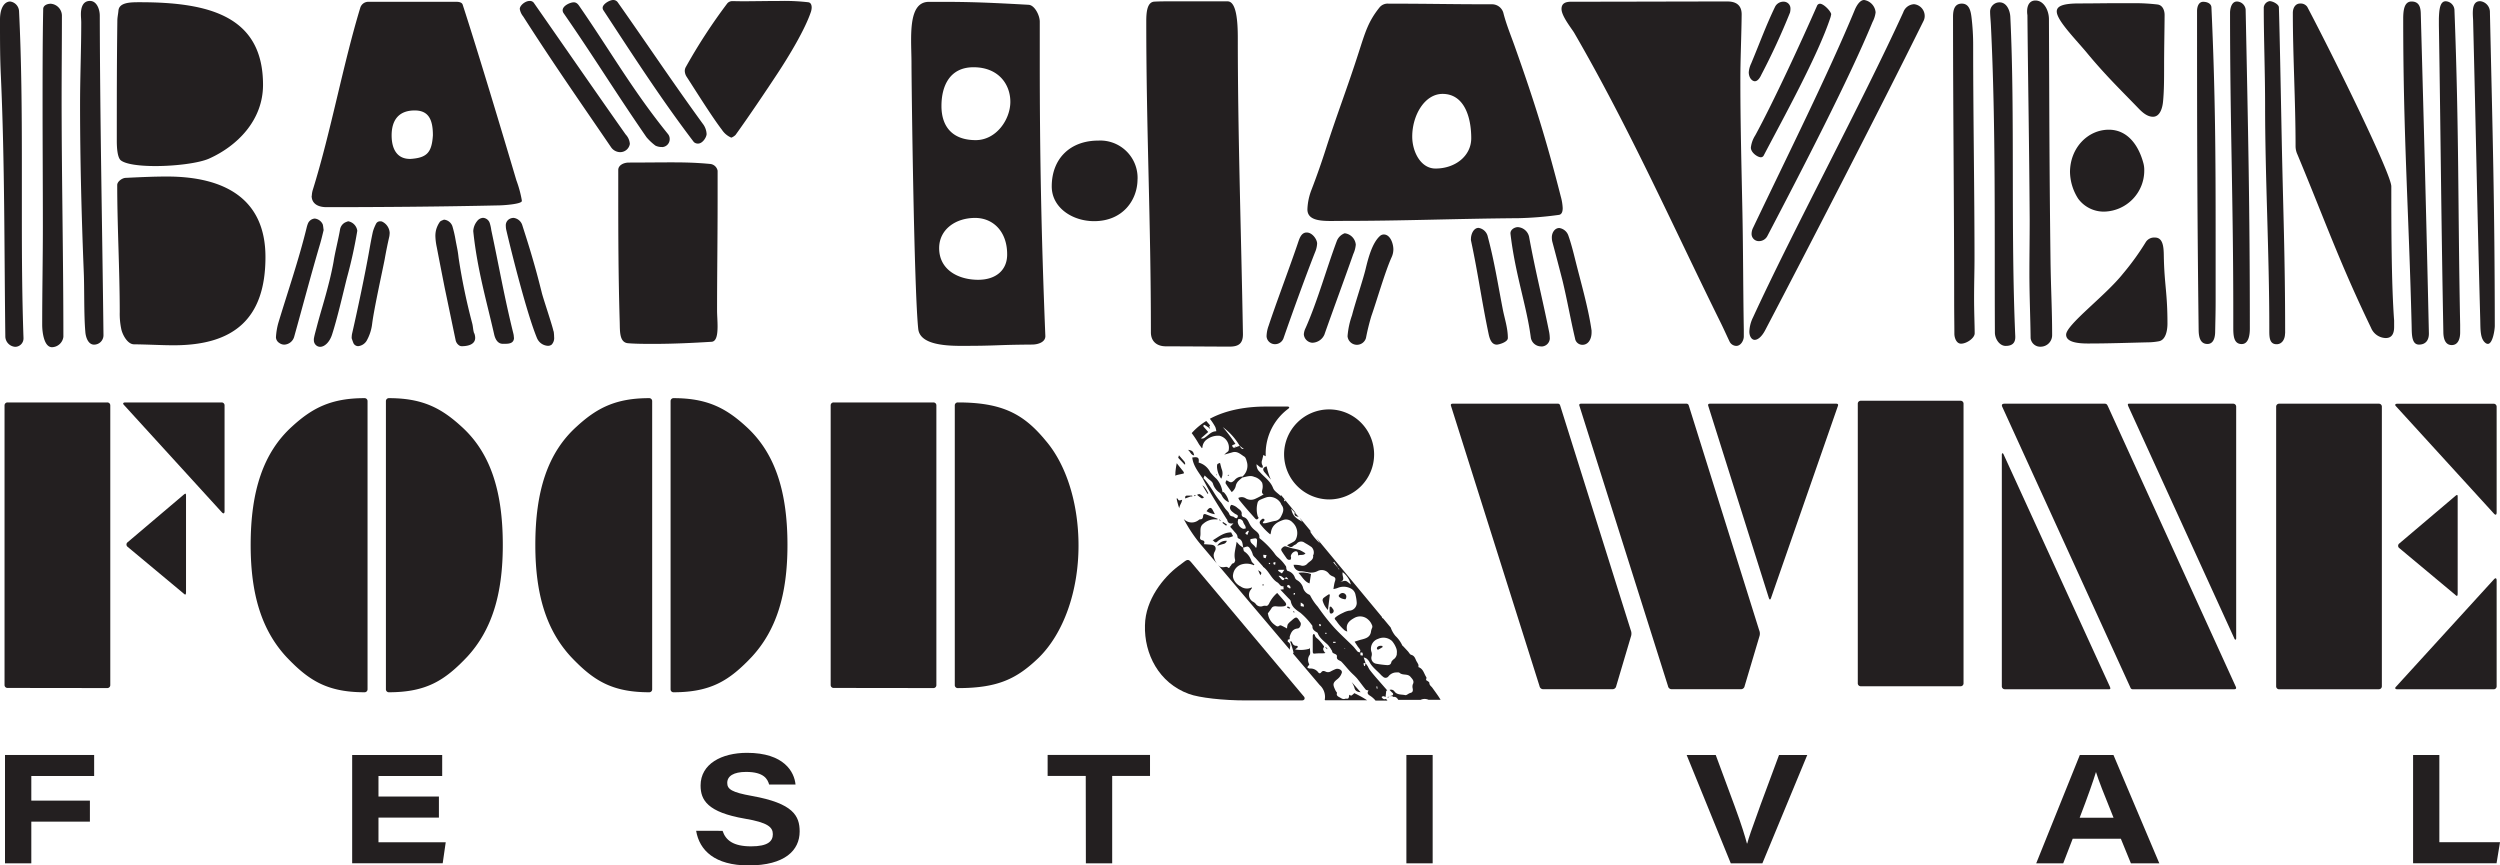 <?xml version="1.0" encoding="utf-8"?>
<svg xmlns="http://www.w3.org/2000/svg" viewBox="0 0 594.82 205.92">
  <defs>
    <style>.abaf2ca8-7573-4680-8e52-8a6347c04268{fill:#231f20;}</style>
  </defs>
  <g id="a95ae0a2-3557-4d25-9d8d-52066b0b1830" data-name="Layer 2">
    <g id="fc35765c-c95f-41b0-8e00-cc79f024f100" data-name="Layer 1">
      <path class="abaf2ca8-7573-4680-8e52-8a6347c04268" d="M3.63,82.52a2.52,2.52,0,0,1-2.36-2.35C1,58.83,1.14,39,.21,18.1,0,13.66,0,10.32,0,4.68,0,1.79,1.12.36,2.42.36A2.45,2.45,0,0,1,4.53,2.64C5.11,14.45,5.2,26.25,5.2,38c0,4.68,0,9.35,0,14,0,9.49.06,19,.39,28.4v.07A2,2,0,0,1,3.63,82.52Zm11.45-2.38a2.81,2.81,0,0,1-2.7,2.47c-1.89,0-2.34-3.52-2.34-5.34,0-8.09.16-15.78.16-23.26,0-10.08-.07-19.79-.07-29.68,0-7.23,0-14.56.15-22.2,0-.81.9-1.24,1.8-1.24a2.88,2.88,0,0,1,2.65,3c0,6.52-.07,13-.07,19.49C14.66,42.26,15.08,61,15.08,80.14ZM21.41.22c1.61,0,2.33,2,2.33,3.5.07,26.27.58,49.46.88,76v0A2.24,2.24,0,0,1,22.38,82c-1.4,0-2-1.78-2.08-3.09-.35-4-.2-10.17-.37-14.19-.52-13-.88-26.5-.88-39.8,0-6.57.28-13.09.28-19.52,0-.68-.08-1.35-.08-2C19.25,1.77,19.72.22,21.41.22Zm6.38,33.36c0-10.53,0-18.62.13-28.65,0-.8.19-1.59.26-2.4.16-1.94,2.78-2,4.89-2h.21c16.46,0,29.3,3.3,29.3,19.65,0,8.44-6.11,14.53-12.8,17.54-2.45,1.1-8,1.79-12.8,1.79-3.73,0-7-.41-8.22-1.35C27.94,37.53,27.79,35.15,27.79,33.58Zm2.08,8.74c3.3-.16,6.63-.32,9.84-.32,13.52,0,23.45,5.14,23.45,19.15,0,14.54-7.36,21-21.81,21-2.87,0-6-.19-9.47-.23-1.48,0-2.66-2.12-3-3.51a17.34,17.34,0,0,1-.39-4.12c0-10-.6-20.52-.6-30.27C27.89,43.19,29.06,42.36,29.87,42.32Z"/>
      <path class="abaf2ca8-7573-4680-8e52-8a6347c04268" d="M76.19,57.92C74,65.34,72.17,72.33,70,80.1A2.57,2.57,0,0,1,67.65,82a2,2,0,0,1-1.18-.39,1.68,1.68,0,0,1-.81-1.3.34.34,0,0,1,0-.1,15.9,15.9,0,0,1,.54-3.3C68.46,69.41,71.1,61.81,73,54a6.8,6.8,0,0,1,.26-.8A1.93,1.93,0,0,1,74.87,52h0a2.36,2.36,0,0,1,1.93,1.41c.1.41.13.83.2,1.33C76.76,55.75,76.5,56.84,76.19,57.92Zm-2-11.34a5.36,5.36,0,0,1,.26-1.49c4.27-13.71,7.14-29.64,11.26-43.21A2,2,0,0,1,87.53.43h2.76c5.31,0,9.06,0,13.81,0h4.53c.61,0,1.28.15,1.45.67,3.58,11,9.63,31.15,12.78,41.8a27,27,0,0,1,1.29,4.73,1.54,1.54,0,0,1,0,.24c-.19.72-4.57,1-5.55,1-13.4.3-28,.42-40.73.42C75.53,49.33,74.15,48.37,74.15,46.58ZM85,54.83c0,.05,0,.09,0,.14a110.85,110.85,0,0,1-2.46,11.15c-1,4-2.28,9.61-3.54,13.5-.58,1.79-1.77,2.9-2.83,2.9a1.46,1.46,0,0,1-1-.41A1.53,1.53,0,0,1,74.68,81a2.71,2.71,0,0,1,0-.41c.17-1,.42-1.75.7-2.87,1-3.83,1.81-6.1,3-10.89.33-1.28.81-3.53,1-4.64.31-2.09,1.18-5.47,1.52-7.56a2.34,2.34,0,0,1,1.17-1.68,4.85,4.85,0,0,1,.78-.3A2.66,2.66,0,0,1,85,54.83Zm7.7.7a4,4,0,0,1-.09.82Q92,59,91.52,61.73C91,64.4,89,73.44,88.55,77a10.74,10.74,0,0,1-1.32,4.08,2.68,2.68,0,0,1-2,1.28,1.25,1.25,0,0,1-1.2-.88c-.16-.38-.27-.78-.36-1a6.19,6.19,0,0,1,.08-1C85,74.08,86.9,65.05,87.85,59.64c.27-1.52.53-3,.88-4.56a10.17,10.17,0,0,1,.8-1.94,1.07,1.07,0,0,1,1-.48.94.94,0,0,1,.51.13A3.15,3.15,0,0,1,92.72,55.53ZM103,32.18c0-3.79-1.07-5.9-4.33-5.9-3.86,0-5.49,2.37-5.49,5.94,0,3.05,1.16,5.59,4.36,5.59h.16C101.63,37.54,102.74,36.25,103,32.18Zm9.85,47.12a3.3,3.3,0,0,1,.21,1.07c0,1.76-2.09,2-3.18,2a1.11,1.11,0,0,1-.59-.16,2,2,0,0,1-.9-1.36c-.58-2.74-2-9.6-2.58-12.35-.73-3.71-1.17-5.93-1.88-9.64a14.67,14.67,0,0,1-.34-2.71,6,6,0,0,1,.17-1.46,6.14,6.14,0,0,1,.87-1.87c.21-.3.69-.41,1-.56a2.36,2.36,0,0,1,2,1.54,26.69,26.69,0,0,1,.76,3.27c.35,1.93.51,2.36.73,4.31A145.45,145.45,0,0,0,112.37,77C112.56,77.75,112.55,78.57,112.81,79.3Zm9.45,1c0,1.39-1.15,1.5-2.15,1.5h-.55c-.82,0-1.61-.57-2-2.13-1.81-8-4.06-15.55-5-24.68a4.07,4.07,0,0,1,.92-2.38,1.9,1.9,0,0,1,1.42-.78,1.8,1.8,0,0,1,1.61,1.33,10,10,0,0,1,.35,1.64c1.83,8.54,3.08,15.85,5.25,24.59A3.74,3.74,0,0,1,122.26,80.32Zm9.43-1.48a9.72,9.72,0,0,1,.11,1.36,2.28,2.28,0,0,1-.59,1.82,1.42,1.42,0,0,1-.88.28,3,3,0,0,1-1.89-.8,3.2,3.2,0,0,1-.7-1c-2.37-5.67-6-20.1-7.29-25.63a4.51,4.51,0,0,1-.14-1.08,1.72,1.72,0,0,1,.92-1.7,2.11,2.11,0,0,1,.92-.23,2.49,2.49,0,0,1,2.1,1.81c1.07,3.35,1.68,5.24,2.65,8.62.82,2.83,1.33,4.86,1.95,7.3C129.12,70.66,131.53,77.74,131.69,78.84Z"/>
      <path class="abaf2ca8-7573-4680-8e52-8a6347c04268" d="M147.5,36.2a2.66,2.66,0,0,1-2.09-1.14C138,24.19,131.77,15.31,124.48,3.91a3.83,3.83,0,0,1-.81-1.78c0-.83,1.29-1.9,2.31-1.9a1.16,1.16,0,0,1,1,.4c7.48,10.72,14.44,20.8,21.88,31.36a3.65,3.65,0,0,1,1,2.25A2.33,2.33,0,0,1,147.5,36.2Zm10-1.22a3.41,3.41,0,0,1-1.55-.33,12.93,12.93,0,0,1-2.13-2c-7.54-10.93-12.39-18.93-19.7-29.48a1.28,1.28,0,0,1-.25-.71c0-1.13,1.85-1.91,2.64-1.91s1.17.67,1.5,1.15c7.43,10.78,12.59,19.9,20.91,30.18a1.84,1.84,0,0,1,.42,1.19A1.89,1.89,0,0,1,157.51,35Zm8.58-.82a1.38,1.38,0,0,1-1-.37c-7.85-10.32-14.33-20.4-21.53-31.37a1,1,0,0,1-.16-.55C143.37,1,145,0,145.9,0A1.29,1.29,0,0,1,147,.58c7,9.93,12.65,18.45,20.2,28.85a4.29,4.29,0,0,1,.92,2.49C168.08,32.68,167.17,34.16,166.09,34.16Zm-5.89,4.47c2.7,0,5.54.07,8.81.38a2,2,0,0,1,1.74,1.62c0,2.4,0,4.82,0,7.24,0,8.76-.13,17.57-.13,26.06,0,1,.12,2.41.12,3.72,0,1.89-.24,3.6-1.43,3.67-4.23.26-9.07.5-13.79.5-2,0-4.06,0-6-.15-2.16-.12-2-2.8-2.06-5-.32-10.49-.35-20.48-.35-30.75V40.44c0-1.15,1.32-1.76,2.51-1.76C153.21,38.68,156.69,38.63,160.2,38.63ZM176.84.3c2.53,0,5.72-.07,8.65-.07a50,50,0,0,1,6.84.31c.58.09.79.63.79,1.25a3.65,3.65,0,0,1-.17,1C191.54,7,187.84,13.15,185,17.47S177.89,28.11,175,32.11a3,3,0,0,1-1,.64,5,5,0,0,1-2.24-1.88c-2.36-3.07-6.23-9.28-8.35-12.55a2.69,2.69,0,0,1-.48-1.43,1.9,1.9,0,0,1,.28-1A131.53,131.53,0,0,1,173.07.77a1.58,1.58,0,0,1,1.23-.5C175,.27,175.88.3,176.84.3Z"/>
      <path class="abaf2ca8-7573-4680-8e52-8a6347c04268" d="M244.74,1.14c1.45.09,2.65,2.55,2.65,4h0c0,3.23,0,6.38,0,9.49,0,21.52.34,40.88,1.33,65.35v0c0,1.41-1.68,2-3.2,2-9.05.07-7.95.31-16.86.31-4.69,0-9.78-.58-10.18-4-1-9.16-1.61-58.25-1.61-63.23,0-1.7-.09-3.61-.09-5.47,0-4.72.53-9.15,4.23-9.15C228.55.43,232.24.43,244.74,1.14ZM232,51.85c-4.65,0-8.55,2.75-8.55,7.19,0,5.17,4.57,7.53,9.28,7.53,4.21,0,6.9-2.28,6.9-6C239.66,55.12,236.32,51.85,232,51.85Zm-8-26.63c0,5,2.7,8.12,8.15,8.12,4.89,0,8.24-4.91,8.24-9.11S237.54,16,231.62,16C226.08,16,224,20.3,224,25.22Zm46.65,17.4c0,4.92-3.45,10-10.33,10-5.19,0-10.08-3.22-10.08-8.26,0-6.69,4.46-10.91,11.07-10.91A8.88,8.88,0,0,1,270.66,42.62Zm25.08,36.92c0,2.21-1.05,2.93-3.18,2.93-2.78,0-11.81-.07-15.16-.07-1.95,0-3.56-1-3.56-3.34,0-26.55-1.1-47.78-1.1-74,0-2.23.23-4.59,1.94-4.67,1.13-.06,2.31-.07,3.57-.07l13.83,0c2.17,0,2.44,5,2.44,8.78,0,22.93.79,45.64,1.22,70.26Z"/>
      <path class="abaf2ca8-7573-4680-8e52-8a6347c04268" d="M313.38,57.94a5.93,5.93,0,0,1-.5,2.09c-2.22,5.64-5.46,14.58-7.45,20.31a2.14,2.14,0,0,1-2.08,1.55,2,2,0,0,1-2-1.85,7.69,7.69,0,0,1,.49-2.53c1.68-5.11,5.21-14.46,6.94-19.6.35-1,.75-2.59,2.12-2.59S313.38,57,313.38,57.94Zm9.2.26a6.75,6.75,0,0,1-.6,2.25c-1.72,4.94-5.15,14.24-6.87,19.17a3.23,3.23,0,0,1-2.89,1.93h0a2.17,2.17,0,0,1-2-2,3.89,3.89,0,0,1,.42-1.51c2.84-6.39,5-14.23,7.44-20.74a3.18,3.18,0,0,1,1.86-1.8A3,3,0,0,1,322.58,58.2Zm-5.85-5.62c-2.89,0-5.66-.26-5.66-2.77a14.06,14.06,0,0,1,1-4.73q1.86-4.84,3.44-9.8c2.69-8.36,5-14.2,7.79-22.89,1.55-4.8,2.25-7.27,4.91-10.6a2.49,2.49,0,0,1,2.16-.92h.39c9.21,0,14.47.15,23.51.15H355a2.8,2.8,0,0,1,2.68,2c.73,2.91,1.92,5.69,2.9,8.52C365,24,367.93,33.29,371.36,46.78a12.26,12.26,0,0,1,.45,2.73c0,.83-.22,1.54-.94,1.62a82.39,82.39,0,0,1-9.55.78c-15.69.13-27.12.65-42.39.65Zm14.79,6.75a4.49,4.49,0,0,1-.42,1.88c-1.54,3.39-3.57,10.47-4.82,14A53.59,53.59,0,0,0,325,80.43a2.24,2.24,0,0,1-4.38-.43,19.15,19.15,0,0,1,1.07-5c.63-2.55,2.62-8.46,3.23-11s1.56-6.2,3.41-7.85a1.38,1.38,0,0,1,.95-.36C330.81,55.82,331.52,58,331.52,59.33Zm18.53-26.45c0-5.06-1.68-10.54-6.83-10.54-4.25,0-7.21,5.09-7.21,10.15,0,3.58,2,7.61,5.54,7.61C346.24,40.1,350.05,37.11,350.05,32.88ZM356.15,82c-1,0-1.6-.81-1.95-2.46-1.7-8.1-2.51-14.38-4.22-22.37a1.32,1.32,0,0,1,0-.34c0-1.13.64-2.61,1.8-2.61A2.67,2.67,0,0,1,354,56.37c1.55,5.78,2.4,11.29,3.58,17.35.41,2.07,1.18,4.34,1.18,6.69C358.78,81.43,356.54,82,356.15,82Zm10.53.42a2.48,2.48,0,0,1-2.47-2.21c-1-7.56-3.69-14.89-4.83-24.63v-.08c0-.89,1-1.46,1.77-1.46a2.94,2.94,0,0,1,2.66,2.28c1.5,8.2,3.14,14.57,4.74,22.5a8.82,8.82,0,0,1,.19,1.78A2,2,0,0,1,366.68,82.44ZM371,54.25a2.7,2.7,0,0,1,2.11,1.67c.64,1.74,1.24,4.1,1.68,5.88,1.28,5.16,3.12,11.43,3.89,16.85,0,.16,0,.31,0,.45,0,1.54-.75,2.94-2.17,2.94a1.76,1.76,0,0,1-1.76-1.52c-1-4.17-1.91-9.35-3-13.82-.77-3-1.57-6.06-2.38-9.08a3.8,3.8,0,0,1-.14-1C369.16,55.46,369.87,54.25,371,54.25Z"/>
      <path class="abaf2ca8-7573-4680-8e52-8a6347c04268" d="M414.08,19.08c0,10.44.28,21,.49,31.46.19,9.71.16,17.8.33,27.9,0,.54,0,1.07,0,1.6,0,1-.74,2.26-1.79,2.26a1.82,1.82,0,0,1-1.58-1c-.74-1.54-1.44-3.13-2.2-4.66-11-22.21-21.45-45.81-34.75-68.77-.57-1-3.05-4-3.05-5.73,0-1.34.93-1.73,2.3-1.73C387.26.41,400,.35,411,.35c1.92,0,3.39.76,3.39,3.07C414.34,8.59,414.08,13.82,414.08,19.08Zm3.45.25c-.65,0-1.45-.82-1.45-2.15a5.91,5.91,0,0,1,.59-2.11c2.34-5.64,3.5-8.95,5.69-13.5a2.23,2.23,0,0,1,2-1.17A1.61,1.61,0,0,1,426,2a3.78,3.78,0,0,1-.11,1,161.78,161.78,0,0,1-6.81,14.76C418.8,18.39,418.25,19.33,417.53,19.33Zm-1.31,59.56a8.3,8.3,0,0,1,.88-3.39c9.62-20.9,25.74-50.71,35.74-72.57A2.86,2.86,0,0,1,455.41,1a2.82,2.82,0,0,1,2.53,2.84A2.6,2.6,0,0,1,457.65,5C446.92,26.71,429.46,60.48,420,78.54c-.84,1.61-1.78,2.32-2.51,2.32S416.22,80,416.22,78.89Zm.36-43.78a6.82,6.82,0,0,1,1.05-2.91C422.09,24,428.68,9.67,432.32,1.39a.76.76,0,0,1,.71-.5c.85,0,2.49,1.67,2.67,2.47-.06.26-.1.54-.18.78-3,9.13-11.34,24.17-15.86,32.81a.78.78,0,0,1-.71.47C418.21,37.42,416.58,36.34,416.58,35.11ZM446.26,2.94a6.61,6.61,0,0,1-.73,2.29c-5.57,13.56-16.86,35.31-25,50.88a2.24,2.24,0,0,1-2,1.26,1.71,1.71,0,0,1-1.78-1.77,3.33,3.33,0,0,1,.36-1.41c8.36-17.52,18-36.84,24.26-52C442,.8,442.76,0,443.53,0A3.25,3.25,0,0,1,446.26,2.94Z"/>
      <path class="abaf2ca8-7573-4680-8e52-8a6347c04268" d="M469.69,71.07c0,3.13.14,6.36.14,8.24,0,1.13-1.92,2.46-3.24,2.46-1.08,0-1.57-1.32-1.59-2.32,0-1.71-.05-5.1-.05-8.14,0-21.78-.27-45.43-.27-67.3,0-1.66.36-3.15,2.09-3.15s2.11,1.68,2.3,3.2a54.63,54.63,0,0,1,.4,6.88c0,16.17.32,34.74.32,50.55C469.79,64.87,469.69,67,469.69,71.07ZM475.76.56c1.69,0,2.47,1.93,2.55,3.43,1.13,23.2.07,50.79,1.18,76.05v.18c0,1.45-.82,2.08-2.29,2.08s-2.55-1.69-2.56-3.16c-.12-24.59.24-48.95-.95-73.11-.05-1.13-.19-2.25-.19-3.37A2.24,2.24,0,0,1,475.76.56Zm8.53-.44c2,0,3.2,2.34,3.21,4.43.1,23.84.1,34.88.37,57.13.09,7,.39,12,.39,18a2.74,2.74,0,0,1-2.71,2.81,2.29,2.29,0,0,1-2.41-2.07c-.05-4.6-.29-10.27-.29-15.43,0-4.21.07-7.84.07-12.76-.12-19-.36-29.64-.54-48.63a4.92,4.92,0,0,1-.07-.93C482.31,1.27,482.91.12,484.29.12ZM514.9,15.64c0,3,0,5.9-.24,8.4-.12,1.5-.68,3.74-2.41,3.74-1.41,0-2.61-1.14-3.37-1.92-4.26-4.42-8-8-12.58-13.57-2.94-3.46-6.94-7.54-6.94-9.56,0-1.28,1.48-1.89,5.2-1.91,3.57,0,6.18-.06,8.81-.06,1.17,0,2.57,0,4.06,0a46.32,46.32,0,0,1,5.91.31c1.16.15,1.68,1.32,1.68,2.51C515,7.33,514.9,11.64,514.9,15.64Zm-2.17,40.88c2.26,0,2.06,3.13,2.12,5.23.17,6.17.85,8.2.85,15.22,0,1.75-.45,4-2.12,4.24a14.68,14.68,0,0,1-2.09.23c-4.91.11-9.75.29-14.66.29-2.38,0-5.24-.28-5.24-2.1,0-2.36,9.37-9.27,13.54-14.53a61.65,61.65,0,0,0,5.42-7.51A2.36,2.36,0,0,1,512.73,56.52Zm-11-25.66c4.67,0,7.21,4,8.27,8.07a6.09,6.09,0,0,1,.18,1.57,9.77,9.77,0,0,1-9.51,9.85,7.55,7.55,0,0,1-6.23-3.1,12.15,12.15,0,0,1-1.93-6.35C492.55,35.21,496.71,30.86,501.77,30.86Z"/>
      <path class="abaf2ca8-7573-4680-8e52-8a6347c04268" d="M524.21.43c.92,0,1.9.4,1.95,1.32.93,20.32,1,35.64,1,53.87,0,5.07,0,10.36,0,16.05,0,2.59-.06,4.72-.11,7.17,0,1.38-.35,3-1.84,3-1.74,0-2.07-1.69-2.09-3.33-.35-28.58-.38-47.35-.38-75.93C522.76,1.54,523.14.43,524.21.43Zm8-.07a2.15,2.15,0,0,1,2.09,1.86c.59,28.73,1,47.22,1,76,0,1.56-.32,3.64-1.94,3.64-1.9,0-2-2-2-3.95,0-1.14,0-2.22,0-3.44,0-26.92-.77-44.77-.77-71.59C530.66,1.68,531.08.36,532.24.36Zm11.46,79c0,1.3-.68,2.54-2,2.54-1.64,0-1.74-1.55-1.74-3.14v-.86c0-17.65-1-35.59-1-52.88,0-7.62-.32-16.12-.32-23.25A1.7,1.7,0,0,1,540,.27c.77,0,2.18.75,2.21,1.46.18,5.52.42,18.38.65,30.12C543.22,50.37,543.7,60.82,543.7,79.32ZM547.25.84a1.91,1.91,0,0,1,1.71.79c6.88,13.07,20,39.84,20,42.72,0,8.66,0,23,.67,31.91,0,.51,0,1,0,1.53,0,1.55-.52,2.64-2,2.64A3.89,3.89,0,0,1,564.14,78c-7.58-15.74-10.79-25.1-17.51-41.23a4.74,4.74,0,0,1-.45-1.91c0-10.87-.65-21.46-.65-31.74C545.53,1.7,546.27.84,547.25.84ZM573.77.36c1.71,0,2.16,1.21,2.2,2.83.8,29.15,1.28,46.93,1.93,76.08v.12c0,1.58-.8,2.6-2.35,2.6-1.86,0-1.7-2.67-1.76-4.73-.71-27.88-2-45-2-72.94C571.81,2.53,572,.36,573.77.36ZM581.9.3a2.2,2.2,0,0,1,2.08,2c1.11,29.22.8,45.73,1.36,75,0,.72,0,1.29,0,1.8,0,1.33-.4,3-2,3s-2-1.61-2-3.2c-.53-28.45-.61-44.5-1.06-72.94,0-.46,0-1,0-1.52C580.34,2.42,580.49.3,581.9.3Zm10.52,2.64c.65,29.09,1.13,45.51,1.16,74.61,0,.8-.46,4.27-1.66,4.27a1,1,0,0,1-.55-.22c-1.31-1-1.19-3.31-1.25-5.55-.75-27.63-1-43.22-1.69-70.85,0-.59-.08-1.33-.08-2.06,0-1.46.26-2.86,1.73-2.86A2.6,2.6,0,0,1,592.42,2.94Z"/>
      <path class="abaf2ca8-7573-4680-8e52-8a6347c04268" d="M1.79,163.68a.69.69,0,0,1-.71-.71V96.46a.7.7,0,0,1,.71-.71H25.52a.7.7,0,0,1,.72.71V163a.7.7,0,0,1-.72.71ZM29.5,96.36c-.41-.41-.1-.61.3-.61H52.72a.69.69,0,0,1,.71.71v25.16c0,.51-.2.71-.61.31Zm14.15,44.82c.51.5.61.3.61-.41V118.16c0-.72,0-.92-.61-.41L30.31,129.06a.68.68,0,0,0,0,1Z"/>
      <path class="abaf2ca8-7573-4680-8e52-8a6347c04268" d="M68.09,156.25c-5.8-6.32-8.45-14.77-8.45-26.58,0-12.84,3-22,9.88-28.22,4.79-4.38,9.27-6.72,17.21-6.72a.7.7,0,0,1,.72.72V164a.7.7,0,0,1-.72.71C77.77,164.7,73.39,161.85,68.09,156.25Zm43.09,0c5.8-6.32,8.45-14.77,8.45-26.58,0-12.84-2.95-22-9.88-28.22-4.79-4.38-9.27-6.72-17.21-6.72a.7.7,0,0,0-.72.72V164a.7.7,0,0,0,.72.71C101.5,164.7,105.88,161.85,111.18,156.25Z"/>
      <path class="abaf2ca8-7573-4680-8e52-8a6347c04268" d="M135.82,156.25c-5.81-6.32-8.45-14.77-8.45-26.58,0-12.84,2.95-22,9.88-28.22,4.78-4.38,9.26-6.72,17.21-6.72a.7.7,0,0,1,.71.72V164a.69.69,0,0,1-.71.71C145.5,164.7,141.12,161.85,135.82,156.25Zm43.08,0c5.81-6.32,8.46-14.77,8.46-26.58,0-12.84-3-22-9.88-28.22-4.79-4.38-9.27-6.72-17.22-6.72a.7.7,0,0,0-.71.72V164a.69.69,0,0,0,.71.71C169.23,164.7,173.61,161.85,178.9,156.25Z"/>
      <path class="abaf2ca8-7573-4680-8e52-8a6347c04268" d="M198.35,163.68a.69.69,0,0,1-.71-.71V96.46a.69.69,0,0,1,.71-.71h23.73a.69.69,0,0,1,.71.71V163a.69.69,0,0,1-.71.71Zm28.82-.71V96.46a.7.7,0,0,1,.72-.71c10.59,0,15.68,2.75,20.88,9.06,5,5.81,7.84,15.08,7.84,25,0,10.9-3.57,20.88-9.47,26.68-5.2,5-9.68,7.23-19.25,7.23A.7.7,0,0,1,227.17,163Z"/>
      <path class="abaf2ca8-7573-4680-8e52-8a6347c04268" d="M388,149.93a2.13,2.13,0,0,1,.1,1.33l-3.56,12a.88.88,0,0,1-.82.72h-16.6a.88.88,0,0,1-.82-.72L345.23,96.56c-.1-.3,0-.51.41-.51h24.95a.55.55,0,0,1,.61.41Zm30.55,0a2.08,2.08,0,0,1,.11,1.33l-3.57,12a.87.87,0,0,1-.81.72H397.68a.87.87,0,0,1-.81-.72L375.79,96.56c-.11-.3,0-.51.4-.51h25a.56.56,0,0,1,.61.41ZM436.9,96.05c.4,0,.51.21.4.51l-15.89,45.63c-.2.61-.4.61-.61-.1L406.44,96.56c-.1-.3,0-.51.41-.51Z"/>
      <path class="abaf2ca8-7573-4680-8e52-8a6347c04268" d="M442.74,163.28a.7.7,0,0,1-.72-.71V96.06a.7.7,0,0,1,.72-.71h23.73a.69.69,0,0,1,.71.71v66.51a.69.69,0,0,1-.71.71Z"/>
      <path class="abaf2ca8-7573-4680-8e52-8a6347c04268" d="M476.43,96.87c-.31-.61,0-.82.51-.82h23.83c.51,0,.61.31.81.72L532,163.48c.1.3,0,.51-.41.51H507.49a.56.56,0,0,1-.61-.41ZM502,163.38c.21.51.1.61-.2.61H477a.7.7,0,0,1-.71-.72v-55.1c0-.3.2-.51.4-.1Zm4.38-66.72c-.2-.51-.1-.61.2-.61h24.75a.7.7,0,0,1,.72.72v55.1c0,.3-.21.51-.41.1Z"/>
      <path class="abaf2ca8-7573-4680-8e52-8a6347c04268" d="M542.28,164a.7.7,0,0,1-.72-.72V96.77a.7.7,0,0,1,.72-.72H566a.7.7,0,0,1,.71.72v66.5a.7.7,0,0,1-.71.72Zm27.8-67.33c-.4-.4-.1-.61.31-.61H593.3a.7.7,0,0,1,.72.72v25.15c0,.51-.21.72-.61.31Zm0,66.72c-.4.4-.1.61.31.61H593.3a.7.7,0,0,0,.72-.72V138.12c0-.51-.21-.72-.61-.31Zm14.06-21.9c.51.51.61.3.61-.41V118.46c0-.71,0-.92-.61-.41L570.8,129.36a.68.68,0,0,0,0,1Z"/>
      <path class="abaf2ca8-7573-4680-8e52-8a6347c04268" d="M1.19,179.63H22.4v5H7.45v5.86H21.39v5H7.45v9.92H1.19Z"/>
      <path class="abaf2ca8-7573-4680-8e52-8a6347c04268" d="M104.43,194.53H90.05v5.87h16l-.72,5H83.79V179.63h21.42v5H90.05v4.88h14.38Z"/>
      <path class="abaf2ca8-7573-4680-8e52-8a6347c04268" d="M171.92,197.68c.74,2.23,2.52,3.69,6.8,3.69,4,0,5.16-1.22,5.16-2.89s-1.19-2.77-6.62-3.69c-8.94-1.53-10.57-4.44-10.57-7.9,0-5.14,5-7.77,11.05-7.77,8.84,0,11.25,4.55,11.54,7.54H183c-.37-1.28-1.23-3-5.48-3-3,0-4.49,1-4.49,2.62,0,1.49,1.06,2.24,5.9,3.1,9.79,1.76,11.33,4.72,11.33,8.46,0,4.46-3.51,8.07-12.15,8.07-8.06,0-11.7-3.59-12.48-8.24Z"/>
      <path class="abaf2ca8-7573-4680-8e52-8a6347c04268" d="M258.33,184.62h-9.07v-5h24.36v5h-9v20.79h-6.26Z"/>
      <path class="abaf2ca8-7573-4680-8e52-8a6347c04268" d="M340.87,179.63v25.78h-6.25V179.63Z"/>
      <path class="abaf2ca8-7573-4680-8e52-8a6347c04268" d="M411.8,205.41l-10.5-25.78h6.92l4.54,12.27c1.71,4.65,2.44,7.14,2.88,8.78h.08c.4-1.48.76-2.57,3.18-9.24l4.38-11.81H430l-10.68,25.78Z"/>
      <path class="abaf2ca8-7573-4680-8e52-8a6347c04268" d="M493.15,199.56l-2.25,5.85h-6.43l10.38-25.78h8l10.91,25.78H507l-2.39-5.85Zm9.72-5c-2.4-5.9-3.56-8.91-4.18-10.88h0c-.58,1.93-1.94,5.85-3.88,10.88Z"/>
      <path class="abaf2ca8-7573-4680-8e52-8a6347c04268" d="M574.14,179.63h6.25v20.76h14.43l-.82,5H574.14Z"/>
      <path class="abaf2ca8-7573-4680-8e52-8a6347c04268" d="M316.27,118.83a10.71,10.71,0,1,0-10.75-10.65A10.77,10.77,0,0,0,316.27,118.83Z"/>
      <path class="abaf2ca8-7573-4680-8e52-8a6347c04268" d="M283.38,133.73c-.31-.31-.62-.83-1.45-.21l-1.65,1.24c-3.41,2.59-7.76,7.86-7.86,14-.21,6.82,3.31,13.75,10.44,16.34,2.49.93,8.28,1.55,13.45,1.55h13.45c.72,0,.82-.62.41-1Z"/>
      <path class="abaf2ca8-7573-4680-8e52-8a6347c04268" d="M307,144.62l-.61-.37-.18.31a5.11,5.11,0,0,0,.64.27S306.91,144.7,307,144.62Z"/>
      <path class="abaf2ca8-7573-4680-8e52-8a6347c04268" d="M300.71,139.07a1.83,1.83,0,0,0-.32,0s-.06.14-.05.14.15.12.22.11S300.64,139.18,300.71,139.07Z"/>
      <path class="abaf2ca8-7573-4680-8e52-8a6347c04268" d="M315.84,154.38l-.38-.44-.12.11.41.41Z"/>
      <path class="abaf2ca8-7573-4680-8e52-8a6347c04268" d="M308,145.71a.79.79,0,0,0-.09-.23s-.13,0-.27-.07a2,2,0,0,0,.15.28C307.8,145.72,307.89,145.7,308,145.71Z"/>
      <path class="abaf2ca8-7573-4680-8e52-8a6347c04268" d="M290.14,123.57l-.09.08.29.33.09-.08Z"/>
      <path class="abaf2ca8-7573-4680-8e52-8a6347c04268" d="M291,124.19c0,.07-.11.14-.16.22l.89.67.19-.26Z"/>
      <path class="abaf2ca8-7573-4680-8e52-8a6347c04268" d="M286.07,115.46c.41.68.83,1.36,1.24,2.05l.18-.16C287.06,116.69,286.83,115.9,286.07,115.46Z"/>
      <path class="abaf2ca8-7573-4680-8e52-8a6347c04268" d="M289.63,129.85c.58-.17,1-.31,1.45-.42a1.08,1.08,0,0,0,.82-.75A2.37,2.37,0,0,0,289.63,129.85Z"/>
      <path class="abaf2ca8-7573-4680-8e52-8a6347c04268" d="M288.52,128.54l.19.12c.26.3.53.6.93.19a3.52,3.52,0,0,1,2.66-.94,3.92,3.92,0,0,0,1.08-.36c-.22-.41-.36-.69-.46-.88-1.71,0-2.92,1-4.2,1.78Z"/>
      <path class="abaf2ca8-7573-4680-8e52-8a6347c04268" d="M327.65,154.05a.49.49,0,0,0,0,.41c0,.06.25.12.33.08.35-.18.67-.39,1-.59l-.1-.27C328.41,153.64,328,153.6,327.65,154.05Z"/>
      <path class="abaf2ca8-7573-4680-8e52-8a6347c04268" d="M342.25,165.69c-.48-.71-1-1.41-1.48-2.09-.27-.35-.68-.55-.69-1.13,0-.23-.52-.46-.78-.67,0-.2.16-.53.05-.69-.56-.84-.7-2-1.88-2.39h0a1.47,1.47,0,0,0,0-.59,6.41,6.41,0,0,0-.45-.81c-.3-.6-.43-1.3-1.26-1.52-.31-.08-.51-.54-.77-.82s-.73-.79-1.1-1.18c-.08-.09-.23-.16-.26-.26a7.39,7.39,0,0,0-1.61-2.23,6.39,6.39,0,0,1-1.13-2l-1.77-2.13-.36-.22.11-.09-15.69-18.92a13.81,13.81,0,0,1,.85,1.3,13.73,13.73,0,0,1-2.38-2.89h0v0l0,0a2.32,2.32,0,0,1,.38.21l-2.84-3.43c.21.32.42.66.68,1-1.69-.93-2.28-1.39-2.68-3.16l.79.9v0a2,2,0,0,1,.44.31L305.79,119l0,.27-.29-.07.14-.41-.85-1a1.8,1.8,0,0,1-.08.21c-.62-.62-1.52-1.13-1.8-1.87-.64-1.69-2.09-2.58-3.17-3.83a2.21,2.21,0,0,1-.76-1.85,9.82,9.82,0,0,0,.88.73,1.75,1.75,0,0,0,.57.12c0-.16.06-.39,0-.49a1.46,1.46,0,0,1-.13-1.37c.09-.37.19-.74.27-1.11a.28.28,0,0,1,0-.09l.35.2.22.12c0-.26,0-.52,0-.76a13.32,13.32,0,0,1,5.38-10.55c.41-.31.2-.52-.21-.52h-5.17c-4.26,0-9.21.7-13.28,2.91l.07.09a13.22,13.22,0,0,1,1.23,1.88,4,4,0,0,1,.23,1c-1.07,0-1.69.74-2.41,1.28-.36.26-.67.58-1.25.41l1.74-1.52-1.14-1.3h0c0-.27,0-.54.38-.31s.54.35.81.53l.16-.14v0l-.15.12h0l.27.31.11-.08-.22-.36c.07-.12.23-.3.2-.34-.22-.3-.47-.57-.71-.84l-.18-.2a15.29,15.29,0,0,0-3.46,2.88,23.37,23.37,0,0,1,1.69,2.58c.21.34.48.65.72,1,.1-.09.14-.1.14-.13a2.5,2.5,0,0,1,.81-1.75,4.48,4.48,0,0,1,3.25-1.07,2.9,2.9,0,0,1,2.15,3.57c-.08.18-.31.29-.47.43l-.56.49,1.75-.49a3.45,3.45,0,0,1,.46-.12c1.06-.17,1.79.61,2.57,1.08.39.23.54,1,.68,1.49a3.38,3.38,0,0,1-1.13,3.26,2.32,2.32,0,0,0-1.9.9c-.66.59-.9.59-1.65.08-.07-.05-.17,0-.34-.07,0,.26-.19.57-.09.72.44.71.94,1.37,1.44,2.06a2.51,2.51,0,0,0,1-1.65,2.47,2.47,0,0,1,.55-.95,9.42,9.42,0,0,1,1-.87c.92-.16,1.84-.58,2.78-.16a3.12,3.12,0,0,1,1.91,1.41,3.05,3.05,0,0,1,0,1.77c0,.34-.19.68.35,1a19,19,0,0,1-2,1.06,2.42,2.42,0,0,1-2.21-.09,1.75,1.75,0,0,0-1.81-.12v0a2.7,2.7,0,0,0,.29.56q.9,1.11,1.83,2.19l1.84,2.09c.2.22.43.4.72.11s0-.39-.06-.6a5.93,5.93,0,0,1,0-3.34,1.07,1.07,0,0,1,.51-.54,14.13,14.13,0,0,1,1.67-.66,3.1,3.1,0,0,1,3.28,1.41,3.36,3.36,0,0,0,.2.43c.79,1,.3,1.92-.15,2.82a1.84,1.84,0,0,1-1.45,1c-.74.13-1.46.37-2.2.53a2.55,2.55,0,0,1-.62,0c-.13-.49.68-.53.26-1a.47.47,0,0,0-.46,0c-.3.3-.74.56-.51,1.12a14.55,14.55,0,0,0,2.45,2.55,1.56,1.56,0,0,0,.14-.33c.19-1.8,1.44-2.6,2.95-3.11a2.07,2.07,0,0,1,2.19.57,3.43,3.43,0,0,1,.79,4.08,1.36,1.36,0,0,1-.59.57c-.45.27-.93.49-1.49.79.57.4,1,.66,1.5.15.22-.22.6-.28.79-.51a1.36,1.36,0,0,1,1.94-.19,15.65,15.65,0,0,1,1.61,1,1.8,1.8,0,0,1,.46,1.79s-.11.11-.1.15c.19,1.12-.83,1.41-1.36,2a1.46,1.46,0,0,1-1.65.4,8.18,8.18,0,0,0-1.62-.13,1.68,1.68,0,0,0,1.7,1.53c.54,0,1.08.15,1.61.22a3.37,3.37,0,0,0,2.38-.25,2.12,2.12,0,0,1,2.74.66,2.17,2.17,0,0,0,.83.57c.61.22.79.48.61,1.09a6.52,6.52,0,0,0-.18.63c-.08.4-.14.8-.22,1.32a4.74,4.74,0,0,0,1-.26,3.67,3.67,0,0,1,3.06.09,2.13,2.13,0,0,1,1.21,1.62,9.65,9.65,0,0,1,.26,1.61,1.85,1.85,0,0,1-1.83,2.09,4.73,4.73,0,0,0-1.39.5,9.36,9.36,0,0,0-1.55.87c-.58.45-.57.52-.08,1.05a11.34,11.34,0,0,0,2,2.27c.18.11.39.18.62.29-.38-1.51.07-2.37,1.63-3.23a2.8,2.8,0,0,1,3.35.38,3.24,3.24,0,0,1,.86,1.22.87.87,0,0,1,0,.88,3.09,3.09,0,0,0-.21.82c-.23,1.29-1.25,1.57-2.3,1.83-.48.12-.95.29-1.59.49.33.51.58.9.84,1.28a4.56,4.56,0,0,1,.5.68c.06.17-.05.4-.08.6-.18-.06-.43-.07-.55-.2-.39-.41-.7-.89-1.1-1.29-1.5-1.49-3.08-2.91-4.52-4.47a49.88,49.88,0,0,1-3.86-4.93,12,12,0,0,1-1.76-2.58.65.65,0,0,0-.34-.31A2.52,2.52,0,0,1,310,139.7a3.08,3.08,0,0,0-1.44-1.69,1.17,1.17,0,0,1-.45-.53,2.47,2.47,0,0,0-1.71-1.64c-.13,0-.26-.27-.32-.44s0-.61-.21-.79a9.72,9.72,0,0,0-1.91-2.09,4.86,4.86,0,0,1-.79-.94,20.47,20.47,0,0,0-3.25-3.33c-.12-.09-.3-.23-.29-.33.12-.93-.59-1.36-1.15-1.84a4.65,4.65,0,0,1-1.23-1.55c-.31-.64-.61-1.34-1.46-1.52a.68.68,0,0,1-.37-.58c.16-.94-.63-1.23-1.13-1.7a2.93,2.93,0,0,0-.79-.46c-.19-.08-.53-.19-.59-.11a1.08,1.08,0,0,0-.26.73c.1.6.62.92,1.06,1.27a6.55,6.55,0,0,0,.58.32c.36.21.23.51.07.73s-.35,0-.54,0c0,0,0,0-.06-.07-.31-.43-1-.09-1.27-.82-.15-.5-.67-.89-1-1.34s-.59-.91-.9-1.34a18.55,18.55,0,0,1-1.86-2.61,30.84,30.84,0,0,0-1.84-2.63,4.76,4.76,0,0,0-.56-.63l.29-.64.62.57c.47.46,1.22.86,1.36,1.4a3.94,3.94,0,0,0,1.55,2.11,2,2,0,0,1,.59.75,3.29,3.29,0,0,0,1.65,1.55,4.57,4.57,0,0,0-1.24-2.42s-.18,0-.28,0h0a6,6,0,0,0-1.41-3.14,12.91,12.91,0,0,1-1.53-1.62,4.3,4.3,0,0,0-2.74-2.27c.16-1.18-.16-1.42-1.52-1.2.23,1.93,1.42,3.39,2.44,4.92.69,1.27,1.35,2.56,2.09,3.8,1.18,2,2.41,3.92,3.63,5.88.05.08.15.15.16.23.13.68.52,1,1.49.82l-.79.83c.3.34.63.7.94,1.08s.8.74.81,1.36a.43.43,0,0,0,.19.31c1,.38,1,1.25,1.13,2.07,0,.06.07.11.1.16a3.85,3.85,0,0,1,.91-.29.75.75,0,0,1,.54.35,4.66,4.66,0,0,1,.72,1.4c.11.52.48.76.78,1.09l1.69,1.9s0,.07,0,.08c1.45,1,1.92,2.83,3.44,3.73.49.3.68,1.05,1.44.9,0,.27,0,.48.06.72l-.82.09,1.83,1.93c.24.26.62.54.67.85.23,1.38,1.31,2.06,2.29,2.74a16.24,16.24,0,0,1,2.86,3.12c-.09.86.53,1.21,1.14,1.58a.3.3,0,0,1,.12.15c.46,1.22,1.54,1.91,2.42,2.78a7.81,7.81,0,0,1,.86,1.24c.05.08.14.16.14.25,0,.77,1.25.48,1.14,1.32s.72.83,1.1,1.22c.63.66,1.21,1.37,1.82,2.05.27.3.56.59.85.87a13.67,13.67,0,0,1,1,1c.71.88,1.36,1.8,2.08,2.68.11.14.4.14.68.23-.4.54-.22.9.35,1.23a5.82,5.82,0,0,1,1.27,1.11l0,.05h2.87l-.34-.42v0h0v0c-.5.24-.78,0-1.06-.42.38-.34.66-.17.95,0v0h0c.06-.5.11-1,.17-1.5l.24-.08-2.56-2.93c-.56-.65-1.11-1.29-1.64-2a5.81,5.81,0,0,1-.4-.74c-.18-.29-.38-.56-.58-.84l-.12.68-.22,0-.15-.61.49-.1h0l-.43-1.31a2.87,2.87,0,0,1,.66.25,3,3,0,0,1,.69.79c.65,1.29,1.83,2.09,2.76,3.12a4.14,4.14,0,0,0,.5.44.85.85,0,0,0,1.27-.08A2.45,2.45,0,0,1,332,160c.34,0,.81-.09,1,.09.76.67,1.91.13,2.59.94.44.53,1,1,.54,1.83a1.91,1.91,0,0,0,0,1c.08.5,0,.87-.53,1s-.9.61-1.26.53c-.85-.2-1.87,0-2.53-.83a1,1,0,0,0-1.2-.41c.26.26.45.49.68.68s.24.42,0,.63l-.64.17.64,0c.07.07.15.19.21.18.64-.08.92.27,1.19.7h5.33l0,0a2.23,2.23,0,0,1,1.89,0h2.85C342.65,166.31,342.45,166,342.25,165.69Zm-47.31-59.61,0,0h0l-1,.35h0c-.48.23-.72,0-.77-.49l.77-.32a36.43,36.43,0,0,0-3-4,14.7,14.7,0,0,1,4,4.43h0l0,0,1,.78C295.32,106.9,295.19,106.43,294.94,106.08Zm23.6,29.39-.14-.24,0,0,0-.08-1.17-1.33.19-.14,1,1.47.06.08,0,0,.19.2Zm1.63,2.75c-.38-.08-.82.16-1.32.22,1.41-.41.33-1.39.62-2.29a5.29,5.29,0,0,1,1.93,2.91C320.87,138.68,320.55,138.29,320.17,138.22ZM290.8,117h0v0Zm3.7,7.17c0-.21.07-.42.11-.65a1,1,0,0,1,1.21.79,6.55,6.55,0,0,0,.46.8,2.91,2.91,0,0,1,.13.6,1.87,1.87,0,0,1-.61.11A1.93,1.93,0,0,1,294.5,124.21Zm2.29,3.1c-.65-.35-.64-.39.14-1l.21.09Zm2.14,3h-.21c-.32-.73-1.45-1-1.19-2l.83-.15c.53-.09.73,0,.73.56A15,15,0,0,1,298.93,130.35Zm2.21,2.55c-.22-.07-.46-.08-.49-.16a2.39,2.39,0,0,1-.08-.66l.78.07Zm1,1.36a.26.26,0,0,1-.24,0s0-.15,0-.29l.34.12C302.16,134.12,302.15,134.24,302.1,134.26Zm1.27.16c-.13,0-.32,0-.39-.11a.49.49,0,0,1,0-.41c0-.06.25,0,.45-.07Zm.66,1.46.14-.23,1.37,0-.58.86Zm1.58,1.85h0c-.18.37-.4.55-.76.16l-.69-.79c.81-.11,1,.5,1.45.63h0c.4-.44.41-.44.9.2l-.9-.2Zm1.18,2.32c-.2-.2-.67-.16-.57-.62,0-.08.21-.2.27-.17a.7.7,0,0,1,.52.75C306.9,140,306.82,140.07,306.79,140.05Zm1.21,1.54-.3-.1a1.53,1.53,0,0,1,.13-.32s.15,0,.27.05Zm1.43,2.7,0-.85a3,3,0,0,1,.66.43c.11.12.08.37.12.56Zm4.77,4.7c0,.06-.27.09-.29.06a2.85,2.85,0,0,1-.11-.49c.2.05.34,0,.38.1A.39.39,0,0,1,314.2,149Zm1.35,1.94c-.08,0-.2,0-.24,0a.9.9,0,0,1,0-.31c.11,0,.23,0,.26.07S315.55,150.84,315.55,150.93Zm2.19,2.1-.6,0c0-.09,0-.25,0-.25l.58,0Zm2.24,1.44a.63.63,0,0,1-.12-.11s0-.07,0-.07l.14,0Zm7.67,8.92.06.54-.18,0-.1-.52Zm-3.41-7.34a2.48,2.48,0,0,1-.58-.07,2.45,2.45,0,0,1,0-.66c.16,0,.43,0,.48.08A1.78,1.78,0,0,1,324.24,156.05Zm8.08-.47a1.83,1.83,0,0,1-.9,1.45c-.15.2-.38.38-.42.6-.14.69-.66.73-1.17.69a23.64,23.64,0,0,1-2.37-.31,1.4,1.4,0,0,1-1.16-1.8,1.83,1.83,0,0,0,0-.93,2.45,2.45,0,0,1,1.56-3.2,3,3,0,0,1,3.3.52,5.72,5.72,0,0,1,1.06,1.87A2.57,2.57,0,0,1,332.32,155.58Z"/>
      <path class="abaf2ca8-7573-4680-8e52-8a6347c04268" d="M294,106.13l-.08.25.18-.19Z"/>
      <path class="abaf2ca8-7573-4680-8e52-8a6347c04268" d="M315,153.75a12,12,0,0,0-1.32-1.59c-.35-.33-.77-.54-.84-1.09,0-.09-.21-.16-.32-.24a1.36,1.36,0,0,0-.18.39c0,.41,0,.82,0,1.23,0,.79,0,1.59,0,2.38s.15.71.82.65,1.33,0,2-.06l.2-.1-.19-.12c-.23-.37-.54-.73-.19-1.2C315,153.94,315.06,153.79,315,153.75Z"/>
      <path class="abaf2ca8-7573-4680-8e52-8a6347c04268" d="M300.85,112.34l1.53,1.77a14.25,14.25,0,0,1-1-3.14h0C300.54,111.15,300.32,111.71,300.85,112.34Z"/>
      <path class="abaf2ca8-7573-4680-8e52-8a6347c04268" d="M323.73,164.7l-2.14-2.44a.06.06,0,0,0,0,0,6.24,6.24,0,0,1,.66,1.35C322.43,164.44,323,164.63,323.73,164.7Z"/>
      <path class="abaf2ca8-7573-4680-8e52-8a6347c04268" d="M330.21,166l.4-.23-.48.06Z"/>
      <path class="abaf2ca8-7573-4680-8e52-8a6347c04268" d="M309,123l-1-1.11C308,122.67,308,122.74,309,123Z"/>
      <path class="abaf2ca8-7573-4680-8e52-8a6347c04268" d="M299.34,135.66l.53,1.2C300.27,136.3,300.21,136.17,299.34,135.66Z"/>
      <path class="abaf2ca8-7573-4680-8e52-8a6347c04268" d="M290.67,111.6c-.15-.46-.25-.94-.39-1.46-.74.26-.7.26-.72,1a5.39,5.39,0,0,0,1,2.76A2.69,2.69,0,0,0,290.67,111.6Z"/>
      <path class="abaf2ca8-7573-4680-8e52-8a6347c04268" d="M316.35,145.45c0,.24.12.66.51.51a.63.63,0,0,0,.42-.84,3.86,3.86,0,0,0-.61-.8l-.29.06A6.41,6.41,0,0,0,316.35,145.45Z"/>
      <path class="abaf2ca8-7573-4680-8e52-8a6347c04268" d="M314.92,142.26a.78.78,0,0,0-.23.65,5.19,5.19,0,0,0,1.26,2.23c.17-1.35.31-2.49.46-3.63l-.2-.13A14.63,14.63,0,0,0,314.92,142.26Z"/>
      <path class="abaf2ca8-7573-4680-8e52-8a6347c04268" d="M311.57,138.81c.12-.75.23-1.45.36-2.22a5.8,5.8,0,0,0-3-.29C309.81,137.15,310.3,138.35,311.57,138.81Z"/>
      <path class="abaf2ca8-7573-4680-8e52-8a6347c04268" d="M319.49,142.48c.23.06.6.16.66.07a1.15,1.15,0,0,0,.17-.77.9.9,0,0,0-1.5-.43c-.42.34-.4.59.07.87A2.14,2.14,0,0,0,319.49,142.48Z"/>
      <path class="abaf2ca8-7573-4680-8e52-8a6347c04268" d="M284.91,117.63c0,.07,0,.13,0,.2.32.25.63.51,1,.73.09,0,.29,0,.42-.1s.07-.21,0-.24a4.91,4.91,0,0,0-.82-.62C285.34,117.53,285.11,117.62,284.91,117.63Z"/>
      <path class="abaf2ca8-7573-4680-8e52-8a6347c04268" d="M281.64,123.47a33.86,33.86,0,0,0,4.53,6.64l20.74,24.51a1.1,1.1,0,0,1,0-.44c.11-.54.2-1.13-.49-1.47-.07,0,0-.36,0-.56.68.1.36-.45.45-.72.31-1,.73-1.79,1.91-1.9.5-.05.88-.94.65-1.41,0,0,0-.05-.06-.08-.85-1.41-.92-1.42-2.18-.3a4,4,0,0,0-.79.8,2.94,2.94,0,0,0-.17,1c-.39-.21-.87-.48-1.36-.7a.48.48,0,0,0-.44,0c-.47.4-.75.12-1.14-.17a3.82,3.82,0,0,1-1.57-2.46c0-.09-.09-.22-.05-.27.28-.42.61-.8.86-1.23s.7-.5,1.21-.44a7.22,7.22,0,0,0,1.61,0c.68-.08.85-.44.43-1-.6-.74-1.25-1.44-1.9-2.19a7.43,7.43,0,0,0-1.92,2.52c-.22.37-.39.63-.87.53a1.46,1.46,0,0,0-.65.08,1.41,1.41,0,0,1-1.68-.55,2.13,2.13,0,0,0-.67-.51,1.92,1.92,0,0,1-.52-2.81l.28-.38s0-.12,0-.18-.06-.06-.07,0a2.55,2.55,0,0,1-2.59-.24c-1.08-.52-2.07-1.76-1.79-2.92a2.9,2.9,0,0,1,1.8-2.26,4.08,4.08,0,0,1,2.8,0c.1,0,.2.09.31.13l.15-.16c-.24-.28-.58-.51-.7-.83a4.28,4.28,0,0,0-1.7-2.29c-.21-.13-.2-.61-.3-.93a9.19,9.19,0,0,1-.81-.58,8.57,8.57,0,0,1-.72-.81c-.2,1.58-.74,2.89-.36,4.32.06.23-.19.76-.36.79-.48.06-.52.47-.77.7s-.18.69-.68.26c-.22-.19-.73,0-1.1,0a1.47,1.47,0,0,1-.77-.2,4,4,0,0,1-1.42-2.5,1.89,1.89,0,0,1,.27-1.06c.44-.82.13-1.5-.8-1.59-.6-.06-1.21-.09-1.82-.14.26-.38.18-.81-.3-.91-.67-.14-.64-.47-.54-1s0-1.19.07-1.78a1.64,1.64,0,0,1,.68-1.19,4.17,4.17,0,0,1,3.24-1l.2-.1-.19-.11-2.64-1c-.47-.19-.66,0-.7.47s-.2.72-.7.71c-.14,0-.28.13-.41.22A2.6,2.6,0,0,1,281.64,123.47Z"/>
      <path class="abaf2ca8-7573-4680-8e52-8a6347c04268" d="M292.47,113a1.05,1.05,0,0,0-.3,0s-.05.1-.07.15.15.07.21,0S292.4,113.13,292.47,113Z"/>
      <path class="abaf2ca8-7573-4680-8e52-8a6347c04268" d="M323,165.3c-.24-.14-.51-.25-.78-.38a3.38,3.38,0,0,1-.69.58c-.1.05-.33-.13-.5-.2-.07.29-.05.67-.23.85s-.54,0-.81.13c-.54.16-.91-.19-1.32-.4s-.75-.45-.56-1c0-.13-.24-.35-.33-.55-.69-1.43-.78-1.82.47-2.78a3.05,3.05,0,0,0,1-1.47c.2-.62-.79-1.17-1.5-.87a10,10,0,0,0-1.19.57,1.24,1.24,0,0,1-1.18,0c-.34-.14-.67-.27-1,.16s-.59.26-.86-.12a2.29,2.29,0,0,0-1.86-.76c-.2,0-.4-.11-.6-.16.08-.18.1-.46.24-.53.31-.15.18-.31.11-.53a2,2,0,0,1,.19-2c.24-.33.07-1,.08-1.46l-.1-.2-.11.19a7.5,7.5,0,0,1-3.33.15c.25-.2.36-.27.46-.36s.2-.19.19-.27a.35.35,0,0,0-.23-.23c-.68.05-1-.36-1.17-.91,0-.09-.18-.15-.44-.15.18.52.37,1,.53,1.57a10.25,10.25,0,0,1,.28,1.09c0,.06-.06.15-.13.22L314,163a3.78,3.78,0,0,1,1.24,3.21c-.1.31,0,.41.21.41h9.83l-.12-.08A22.18,22.18,0,0,0,323,165.3Z"/>
      <path class="abaf2ca8-7573-4680-8e52-8a6347c04268" d="M308.19,131.17c.66-.06.63.44.68,1,.6-.3,1.23.09,1.74-.51a10.54,10.54,0,0,0-1.39-.79,17.11,17.11,0,0,0-1.75-.41c-.49-.13-1-.29-1.46-.44s-.8.18-1.06.47,0,.63.19.92.56.84.86,1.25a1.3,1.3,0,0,0,.45.48.78.78,0,0,0,.6,0c.09,0,.12-.3.13-.46s-.07-.25-.06-.37A1.48,1.48,0,0,1,308.19,131.17Z"/>
      <path class="abaf2ca8-7573-4680-8e52-8a6347c04268" d="M280.24,118.68c0-.05-.19-.07-.3-.09h0a17.74,17.74,0,0,0,.63,2.33,4.19,4.19,0,0,1,.41-1.13,2.17,2.17,0,0,0,.15-.35c.05-.15.09-.3.15-.53C280.88,119,280.42,119.3,280.24,118.68Z"/>
      <path class="abaf2ca8-7573-4680-8e52-8a6347c04268" d="M281.26,111.82c-.43-.54-.86-1.07-1.28-1.61a18.64,18.64,0,0,0-.32,2.21c0,.26,0,.5-.05.75.6-.24,1.31-.32,2.05-.53C281.76,112.39,281.5,112.11,281.26,111.82Z"/>
      <path class="abaf2ca8-7573-4680-8e52-8a6347c04268" d="M282,110.44a1.65,1.65,0,0,0-.16-.57c-.44-.52-.88-1-1.33-1.55-.06.2-.12.39-.18.6l1.52,1.61Z"/>
      <path class="abaf2ca8-7573-4680-8e52-8a6347c04268" d="M284.25,117.84l-.2.09.19.12.34-.22Z"/>
      <path class="abaf2ca8-7573-4680-8e52-8a6347c04268" d="M284.14,108.37c-.18-.94-.5-1.25-1.49-1.34C283.25,107.48,283.29,108.24,284.14,108.37Z"/>
      <path class="abaf2ca8-7573-4680-8e52-8a6347c04268" d="M283.29,118.12l.27,0,.2-.09-.19-.12-.27,0c-.28,0-.55,0-.83,0-.45,0-.55.23-.47.69Z"/>
      <path class="abaf2ca8-7573-4680-8e52-8a6347c04268" d="M289.55,112.88h-.18l.1.27Z"/>
      <path class="abaf2ca8-7573-4680-8e52-8a6347c04268" d="M287.06,121.61a4.7,4.7,0,0,0,2,.73c-.2-.38-.36-.68-.53-1-.36-.6-.58-.64-1.1-.2C287.37,121.25,287.29,121.35,287.06,121.61Z"/>
    </g>
  </g>
</svg>